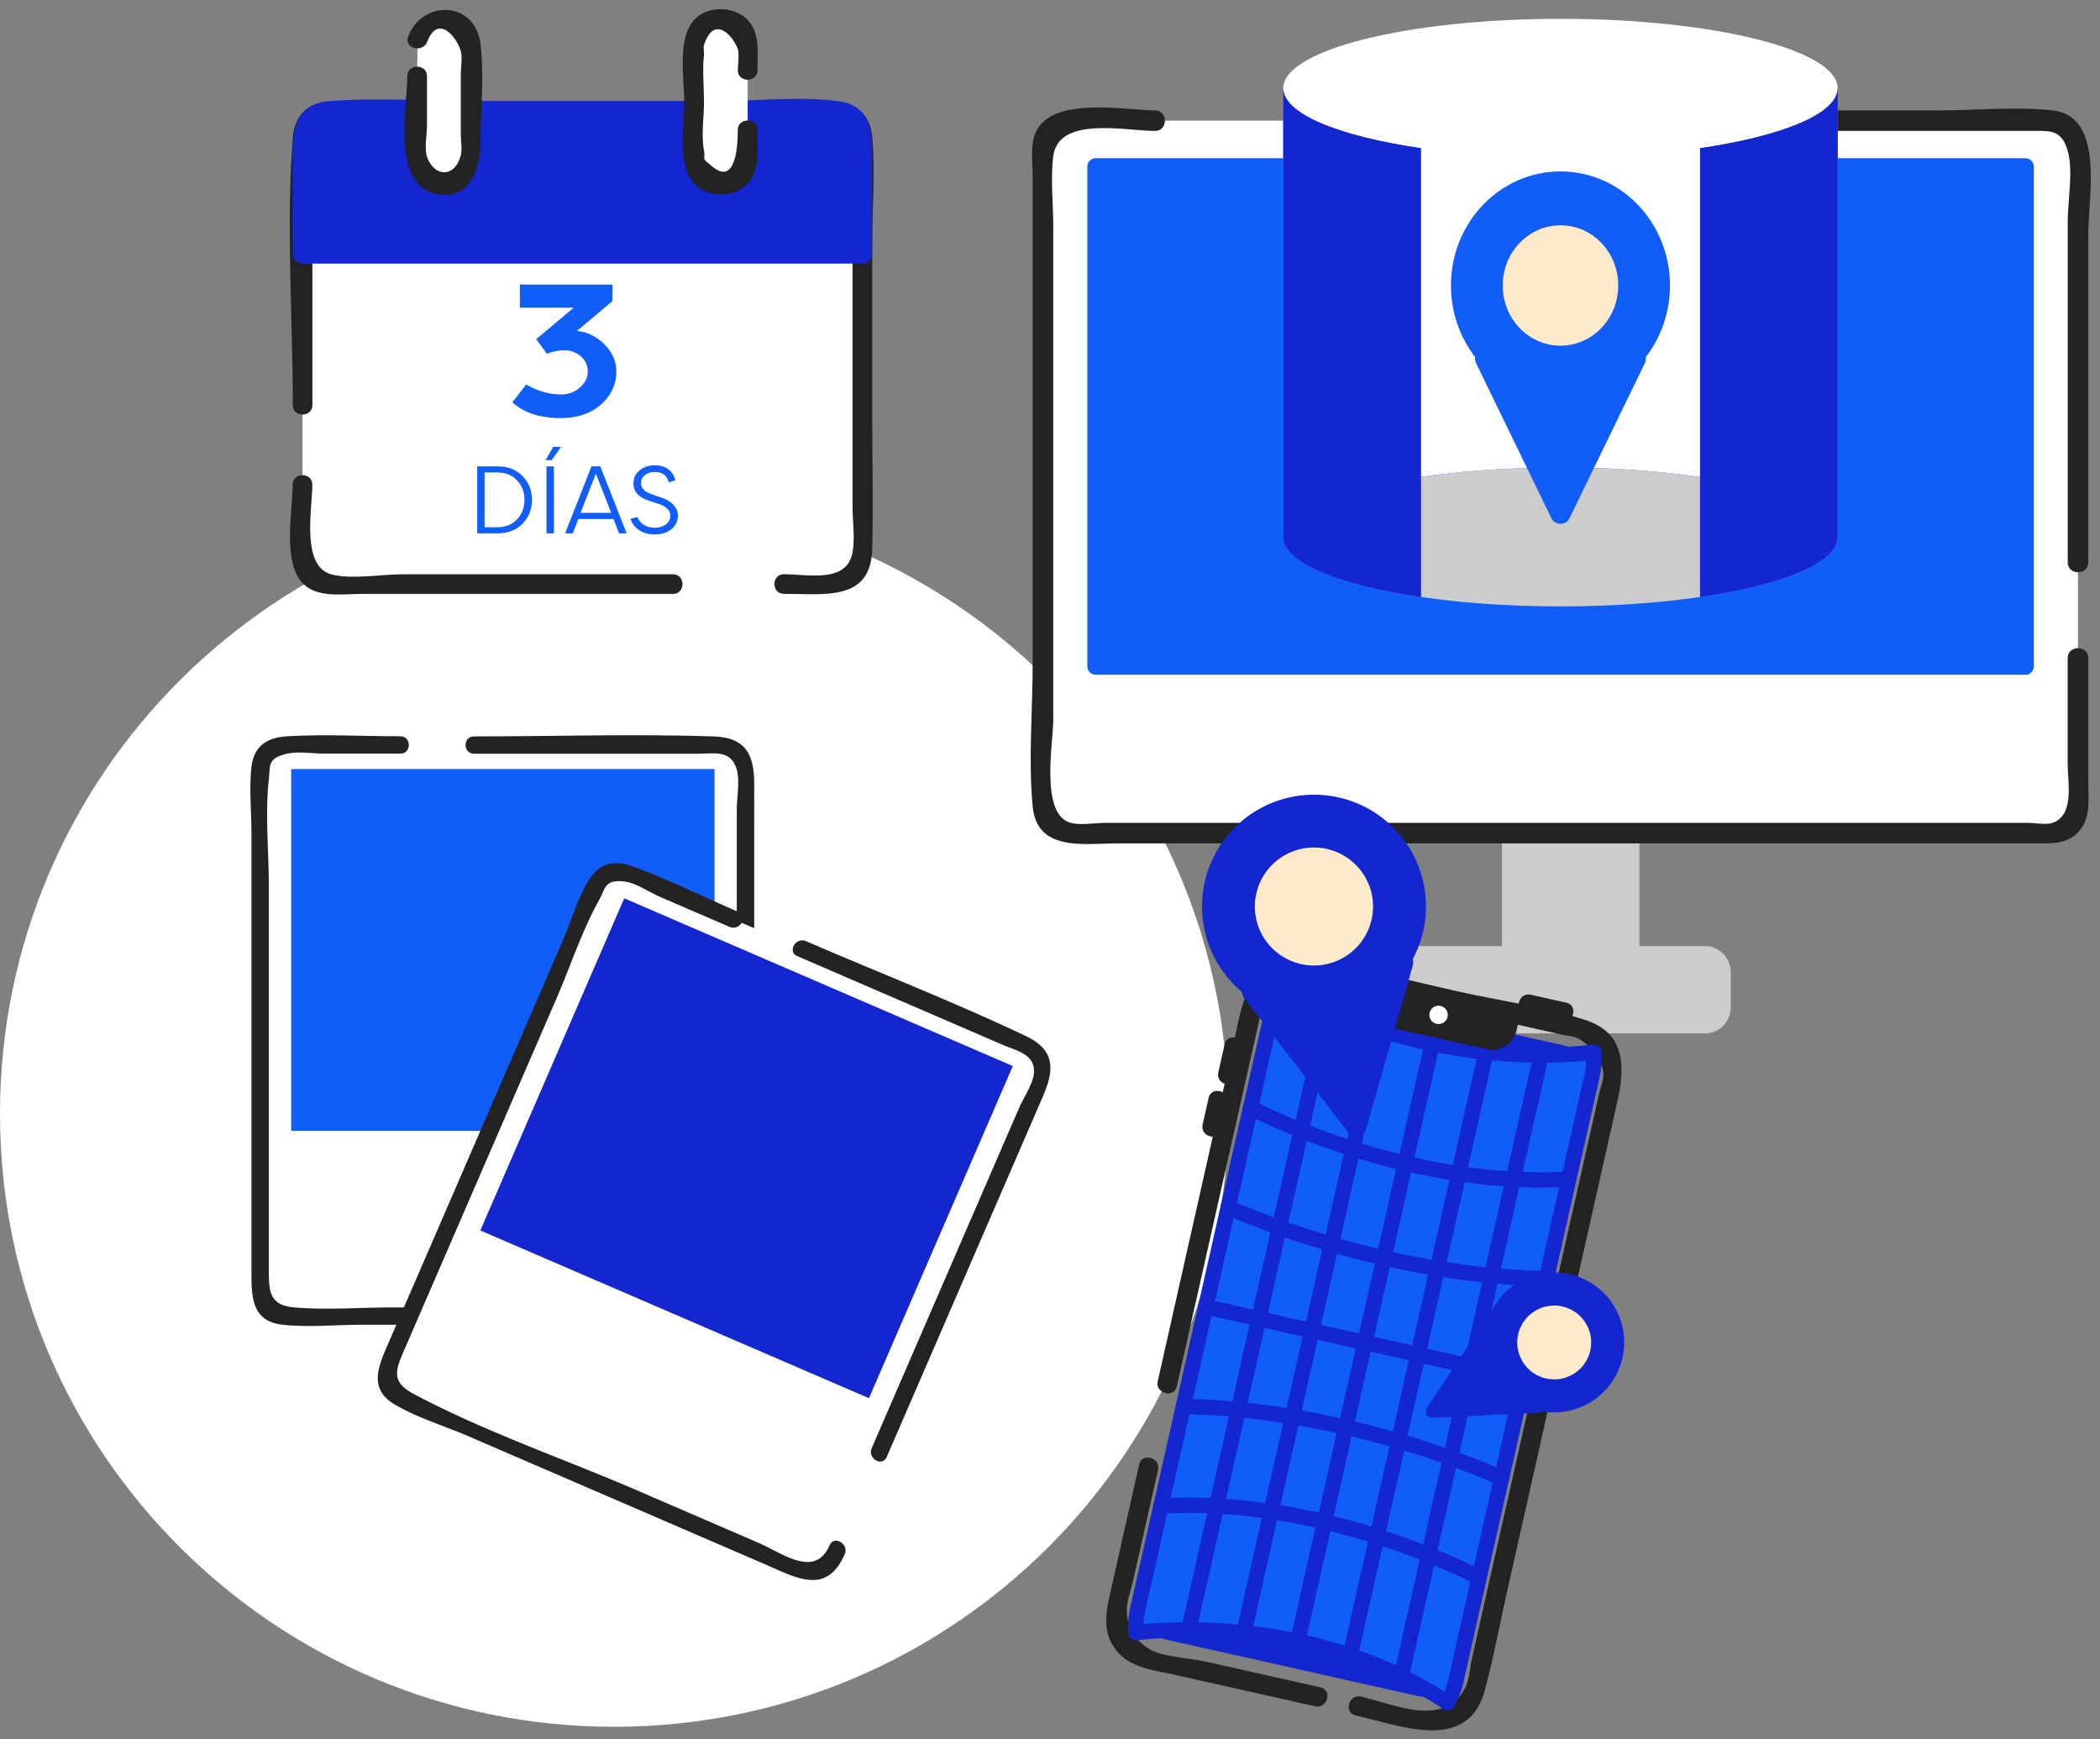 <svg width="227" height="188" fill="none" xmlns="http://www.w3.org/2000/svg"><rect width="100%" height="100%" fill="#808080" stroke="none"/><path d="M66.378 186.636c36.66 0 66.378-29.664 66.378-66.255 0-36.592-29.718-66.255-66.378-66.255S0 83.788 0 120.38c0 36.591 29.718 66.255 66.378 66.255Z" fill="#fff"/><path d="M78.23 142.249H30.485a2.365 2.365 0 0 1-2.36-2.356v-57.01c0-1.299 1.066-2.355 2.36-2.355h47.738a2.365 2.365 0 0 1 2.36 2.356v57.009a2.36 2.36 0 0 1-2.353 2.356Z" fill="#fff"/><path d="M51.236 81.463h24.27c1.702 0 3.518-.464 4.14 1.72.344 1.2 0 3.042 0 4.27v39.753c0 1.207 1.882 1.207 1.882 0V84.733c0-3.177-.909-5.026-4.406-5.14-8.605-.286-17.274 0-25.886 0-1.21-.008-1.21 1.87 0 1.87ZM79.647 138.623c0 3.834-4.707 2.684-7.232 2.684h-29.97c-3.498 0-7.16.307-10.65 0-2.382-.214-2.733-1.392-2.733-3.57V95.792c0-3.77-.429-7.817 0-11.566.165-1.456-.207-2.27 1.982-2.77 1.208-.278 2.79 0 4.012 0h8.226c1.209 0 1.209-1.878 0-1.878-4.056 0-8.183-.235-12.238 0-2.14.129-3.598 1.028-3.863 3.299-.265 2.306 0 4.798 0 7.11v47.443c0 2.606-.036 5.376 3.34 5.748 2.812.314 5.837 0 8.655 0H74.21c3.713 0 7.311.399 7.311-4.563.007-1.199-1.874-1.199-1.874.008Z" fill="#232323"/><path d="M77.236 83.12H31.473v39.11h45.763V83.12Z" fill="#105DFA"/><path d="M86.88 169.879 43.06 150.967a2.363 2.363 0 0 1-1.23-3.099l22.667-52.326a2.37 2.37 0 0 1 3.104-1.228l43.818 18.913a2.361 2.361 0 0 1 1.231 3.098l-22.667 52.326a2.367 2.367 0 0 1-3.105 1.228Z" fill="#fff"/><path d="m86.178 103.338 22.274 9.617c1.438.622 3.519.986 3.304 3.092-.121 1.156-1.151 2.663-1.609 3.727l-15.922 36.754c-.472 1.1 1.144 2.056 1.624.95l16.887-38.982c1.245-2.87 1.345-4.998-1.852-6.519-7.775-3.691-15.858-6.839-23.755-10.252-1.101-.479-2.06 1.135-.95 1.613ZM89.675 167.016c-1.573 3.634-5.128.843-7.653-.25-4.335-1.87-8.677-3.741-13.011-5.619-7.997-3.455-16.58-6.382-24.27-10.473-2.174-1.157-2.138-2.242-1.244-4.305l4.284-9.889c4.135-9.538 8.262-19.077 12.396-28.615 1.502-3.47 2.747-7.318 4.6-10.617.693-1.235.543-2.22 2.725-1.97 1.194.135 2.732 1.178 3.82 1.649l7.553 3.256c1.101.471 2.06-1.143.95-1.621-3.726-1.606-7.424-3.427-11.229-4.848-2.01-.75-3.67-.592-4.907 1.343-1.223 1.92-1.931 4.447-2.825 6.532a60837.43 60837.43 0 0 0-13.705 31.643c-1.717 3.969-3.44 7.932-5.157 11.901-1.023 2.364-2.268 4.927.63 6.647 2.41 1.435 5.378 2.321 7.946 3.427 5.4 2.335 10.8 4.662 16.208 6.997 5.322 2.299 10.637 4.591 15.958 6.89 3.348 1.442 6.617 3.384 8.576-1.135.458-1.093-1.165-2.049-1.645-.943Z" fill="#232323"/><path d="m109.482 115.222-42.006-18.13-15.552 35.9 42.006 18.13 15.552-35.9Z" fill="#1426D0"/><path d="M224.62 60.773V15.886c0-1.57-1.231-2.849-2.74-2.849H115.475c-1.509 0-2.74 1.285-2.74 2.849v71.303c0 1.57 1.231 2.849 2.74 2.849H221.88c1.509 0 2.74-1.285 2.74-2.85V60.774Z" fill="#fff"/><path d="M184.35 102.261h-7.138V90.038h-14.864v12.223h-9.349c-1.509 0-2.739 1.285-2.739 2.848v3.734c0 1.571 1.23 2.849 2.739 2.849h31.351c1.509 0 2.74-1.285 2.74-2.849v-3.734c0-1.563-1.231-2.848-2.74-2.848Z" fill="#CCC"/><path d="M143.006 14.144h76.943c1.781 0 2.925-.05 3.562 2.163.615 2.142 0 5.405 0 7.618v36.847c0 1.428 2.224 1.436 2.224 0V25.16c0-3.805 1.796-12.63-3.855-13.23-4.056-.435-8.397 0-12.467 0h-66.4c-1.445-.006-1.445 2.214-.007 2.214ZM223.504 71.132v11.53c0 1.8.78 5.433-1.631 6.276-.686.243-1.91 0-2.625 0h-99.803c-1.101 0-2.632.285-3.705 0-3.348-.892-1.888-8.682-1.888-11.073V24.482c0-2.463-.308-5.148 0-7.59.55-4.397 7.818-2.741 10.993-2.741 1.431 0 1.438-2.22 0-2.22-3.261 0-11.623-1.7-13.039 2.77-.415 1.313-.179 2.998-.179 4.333v52.762c0 5.04-.479 10.338 0 15.364.465 4.92 5.536 3.998 9.063 3.998h99.345c1.845 0 3.677.122 4.928-1.606 1.03-1.42.773-3.341.773-4.984V71.14c-.007-1.442-2.232-1.442-2.232-.007Z" fill="#232323"/><path d="M218.941 17.992H118.415v54.054h100.526V17.992Z" fill="#105DFA"/><path d="M218.94 71.153H118.415l.887.886V17.985l-.887.885H218.94l-.887-.885v54.054c0 1.142 1.782 1.142 1.782 0V17.985a.9.9 0 0 0-.887-.885H118.422a.9.9 0 0 0-.887.885v54.054a.9.9 0 0 0 .887.885h100.526c1.137.007 1.137-1.77-.008-1.77Z" fill="#105DFA"/><path d="M168.678 2.035c-16.544 0-29.963 3.363-29.963 7.504v48.499c0-4.141 13.411-7.504 29.963-7.504s29.963 3.363 29.963 7.504v-48.5c0-4.147-13.419-7.503-29.963-7.503Z" fill="#fff"/><path d="M198.641 58.038c0 4.14-13.411 7.504-29.963 7.504s-29.963-3.363-29.963-7.504 13.411-7.504 29.963-7.504 29.963 3.356 29.963 7.504Z" fill="#CCC"/><path d="M153.586 16.021c-8.891-1.299-14.871-3.72-14.871-6.482v48.499c0 2.763 5.972 5.183 14.871 6.483v-48.5ZM183.771 16.021v48.5c8.89-1.3 14.87-3.72 14.87-6.483v-48.5c0 2.764-5.98 5.177-14.87 6.483Z" fill="#1426D0"/><path d="M153.586 16.021c-8.891-1.299-14.871-3.72-14.871-6.482v48.499c0 2.763 5.972 5.183 14.871 6.483v-48.5ZM183.771 16.021v48.5c8.89-1.3 14.87-3.72 14.87-6.483v-48.5c0 2.764-5.98 5.177-14.87 6.483Z" fill="#1426D0"/><path d="M168.678 43.188c6.538 0 11.838-5.52 11.838-12.33 0-6.81-5.3-12.33-11.838-12.33-6.538 0-11.838 5.52-11.838 12.33 0 6.81 5.3 12.33 11.838 12.33Z" fill="#105DFA"/><path d="M174.922 30.858c0 3.59-2.796 6.504-6.244 6.504s-6.244-2.913-6.244-6.504c0-3.591 2.796-6.505 6.244-6.505 3.448-.007 6.244 2.906 6.244 6.505Z" fill="#FCEACA"/><path d="m176.81 38.782-8.132 16.743-8.133-16.742h16.265Z" fill="#105DFA" stroke="#105DFA" stroke-width="2.19" stroke-linecap="round" stroke-linejoin="round"/><path d="M90.54 63.129H35.377a2.682 2.682 0 0 1-2.675-2.67V14.671a2.682 2.682 0 0 1 2.675-2.67H90.54c1.466 0 2.675 1.2 2.675 2.67v45.786a2.687 2.687 0 0 1-2.675 2.67Z" fill="#fff"/><path d="M33.768 43.78V17.742c0-1.72-.53-4.005 1.745-4.676.752-.221 1.903 0 2.676 0h45.327c1.967 0 5.171-.657 7.038 0 2.675.942 1.602 6.226 1.602 8.275v33.463c0 1.542.28 3.384 0 4.905-.622 3.37-4.813 2.356-7.417 2.356-1.366 0-1.373 2.12 0 2.12 4.5 0 9.42.836 9.549-4.912.107-4.662 0-9.331 0-13.993V25.946c0-3.641.33-7.454 0-11.08-.322-3.606-3.011-3.92-5.901-3.92H38.911c-3.204 0-6.924-.364-7.26 3.948-.744 9.502 0 19.355 0 28.886-.014 1.364 2.117 1.371 2.117 0ZM72.743 62.072H43.417c-2.217 0-5.458.593-7.618 0-3.283-.9-2.038-7.147-2.038-9.688 0-1.364-2.125-1.371-2.125 0 0 2.784-1.144 8.367 1.102 10.673 1.56 1.6 4.284 1.135 6.309 1.135h33.697c1.373 0 1.373-2.12 0-2.12Z" fill="#232323"/><path d="M93.208 27.43v-12.7c0-1.5-1.18-2.728-2.618-2.728H35.32c-1.438 0-2.618 1.228-2.618 2.727v12.702h60.506Z" fill="#1426D0"/><path d="M94.274 27.43V17.415c0-2.87.064-5.933-3.54-6.454-4.292-.614-9.1-.022-13.427-.022h-25.5c-5.371 0-10.943-.428-16.3 0-3.084.25-3.856 2.463-3.87 5.162-.029 3.777 0 7.554 0 11.324 0 .57.486 1.063 1.066 1.063h60.505c1.366 0 1.373-2.12 0-2.12H32.703l1.065 1.064v-8.432c0-2.2-.722-5.348 2.132-5.933 1.545-.314 3.512 0 5.078 0h31.794c5.408 0 11.037-.464 16.43 0 2.647.228 2.948 1.863 2.948 4.348V27.43c0 1.363 2.124 1.37 2.124 0Z" fill="#1426D0"/><path d="M60.615 42.63c.825 0 1.515-.25 2.07-.75.567-.501.851-1.07.851-1.705 0-.676-.25-1.231-.75-1.664a2.612 2.612 0 0 0-1.765-.65c-.65 0-1.278.13-1.887.386l-1.176-1.582 4.057-3.41h-5.822V30.76h10v1.786l-3.834 3.226c1.136.108 2.13.595 2.982 1.46.852.867 1.278 1.84 1.278 2.923 0 1.407-.554 2.597-1.663 3.57-1.096.975-2.556 1.462-4.382 1.462-2.204 0-3.935-.568-5.192-1.705l1.5-1.927c1.231.717 2.476 1.075 3.733 1.075ZM55.885 56.136c.537-.566.806-1.269.806-2.11s-.269-1.545-.806-2.11c-.53-.565-1.244-.848-2.14-.848H52.38v5.916h1.365c.896 0 1.61-.283 2.14-.848Zm.59-4.685c.681.69 1.023 1.547 1.023 2.575 0 1.027-.342 1.889-1.024 2.585-.675.69-1.585 1.035-2.73 1.035h-2.16v-7.24h2.16c1.145 0 2.055.348 2.73 1.045ZM59.871 50.406v7.24h-.796v-7.24h.796Zm-.072-2.11h.848l-1.013 1.438h-.662l.827-1.438ZM62.758 55.432h3.308l-1.654-4.25-1.654 4.25Zm3.556.662H62.52l-.6 1.551h-.837l2.854-7.239h.95l2.854 7.24h-.827l-.6-1.552ZM70.772 51.016c-.414 0-.766.11-1.055.331-.283.214-.424.507-.424.88 0 .516.355.903 1.065 1.158l1.168.413c.531.166.955.424 1.272.776.317.345.475.724.475 1.138 0 .6-.23 1.092-.692 1.478-.462.38-1.065.57-1.81.57-.675 0-1.243-.16-1.705-.476-.462-.325-.765-.728-.91-1.21l.755-.197c.096.317.31.59.64.817.338.228.742.341 1.21.341.517 0 .927-.12 1.23-.362.31-.24.466-.544.466-.91 0-.31-.114-.572-.341-.786-.221-.213-.5-.375-.838-.486l-1.168-.393c-1.09-.351-1.634-.968-1.634-1.851 0-.586.224-1.058.672-1.417.455-.358 1-.538 1.634-.538.6 0 1.092.149 1.478.445.386.297.634.69.745 1.18l-.724.216c-.18-.744-.682-1.117-1.51-1.117Z" fill="#105DFA"/><path d="M45.148 4.234c.25-1.228 1.309-2.156 2.56-2.156h.552c1.437 0 2.617 1.228 2.617 2.727v12.402c0 1.5-1.18 2.727-2.617 2.727h-.551c-1.438 0-2.618-1.228-2.618-2.727v-8.96" fill="#fff"/><path d="M46.178 4.513c1.209-3.12 3.276-.357 3.633 1.02.186.715 0 1.743 0 2.478v6.568c0 .671.165 1.55 0 2.2-.622 2.441-2.882 2.413-3.655.164-.307-.893 0-2.364 0-3.313V8.232c0-1.363-2.124-1.37-2.124 0 0 3.156-1.652 11.152 2.575 12.573 3.905 1.314 5.336-2.327 5.336-5.426 0-3.484.436-7.268-.021-10.724-.601-4.547-6.238-4.74-7.797-.714-.494 1.286 1.56 1.835 2.053.572Z" fill="#232323"/><path d="M80.819 14.051v3.156c0 1.5-1.18 2.727-2.618 2.727h-.55c-1.439 0-2.619-1.228-2.619-2.727V4.805c0-1.499 1.18-2.727 2.618-2.727h.55c1.439 0 2.619 1.228 2.619 2.727v2.792" fill="#fff"/><path d="M79.753 14.051c0 1.8-.243 6.012-2.74 3.963-1.373-1.121-.7-.636-.915-1.735-.314-1.607 0-3.641 0-5.276 0-1.657-.193-3.442 0-5.084.036-.321-.1-.764 0-1.07 1.102-3.278 3.105-1.036 3.655.45.186.492 0 1.877 0 2.29 0 1.365 2.125 1.372 2.125 0 0-2.005.357-4.447-1.495-5.825-1.323-.985-3.455-1.042-4.814-.086-2.547 1.8-1.602 6.704-1.602 9.317 0 2.57-.959 7.554 1.602 9.318 1.323.906 3.39.92 4.706 0 2.032-1.414 1.603-4.148 1.603-6.269.007-1.364-2.125-1.364-2.125.007ZM127.205 149.846c2.21-9.824 4.42-19.648 6.637-29.472.744-3.292 1.481-6.583 2.225-9.882.15-.671.2-1.577.493-2.206.637-1.349 2.533-2.798 3.977-2.813 1.309-.014 2.89.65 4.163.936l8.197 1.842c5.293 1.185 10.579 2.37 15.872 3.562.53.122 1.252.157 1.746.393 1.323.628 2.775 2.513 2.811 3.919.014.614-.308 1.378-.444 1.978-.851 3.791-1.702 7.575-2.56 11.366-2.647 11.745-5.286 23.482-7.933 35.227-1.087 4.841-2.181 9.681-3.269 14.522-.214.935-.271 2.27-.708 3.134-2.253 4.484-7.682 1.835-11.301 1.021-1.331-.3-1.896 1.742-.565 2.042 4.899 1.1 12.138 4.098 13.969-2.763.944-3.527 1.61-7.154 2.411-10.716 2.925-12.987 5.843-25.974 8.769-38.961 1.044-4.634 2.089-9.26 3.126-13.894.83-3.677.958-7.418-3.462-8.839-4.421-1.42-9.256-2.077-13.791-3.091-5.343-1.199-10.686-2.599-16.072-3.605-6.702-1.25-7.232 5.24-8.312 10.031-2.682 11.908-5.357 23.817-8.039 35.719-.287 1.314 1.759 1.878 2.06.55ZM142.734 182.374c-4.156-.936-8.319-1.864-12.475-2.799-1.681-.379-4.549-.45-6.051-1.357-1.602-.964-2.504-2.72-2.396-4.405.057-.985.465-2.056.679-3.013.894-3.976 1.796-7.96 2.69-11.937.3-1.328-1.746-1.892-2.046-.564-1.044 4.626-2.081 9.26-3.126 13.886-.486 2.164-.865 4.277.651 6.19 1.538 1.935 4.127 2.149 6.38 2.656 5.043 1.128 10.086 2.264 15.136 3.392 1.323.292 1.888-1.75.558-2.049Z" fill="#232323"/><path d="m153.177 183.294-27.102-6.075a3.822 3.822 0 0 1-2.89-4.562l14.148-62.864c.458-2.049 2.518-3.349 4.571-2.885l27.102 6.076a3.822 3.822 0 0 1 2.89 4.562l-14.149 62.864c-.465 2.042-2.525 3.341-4.57 2.884Z" fill="#1426D0"/><path d="M138.621 106.166c-.394.664-.73 1.521-.944 2.477l-14.678 65.213c-.214.95-.279 1.856-.207 2.62 0 0 18.297-2.67 33.675 7.554a8.62 8.62 0 0 0 .93-2.456l14.677-65.213c.215-.957.279-1.878.208-2.642-.415.05-18.461 2.549-33.661-7.553Z" fill="#105DFA" stroke="#1426D0" stroke-width="1.657" stroke-linecap="round" stroke-linejoin="round"/><path d="m130.331 141.25 34.405 7.718M132.756 130.483s16.072 7.425 34.398 7.718M135.181 119.717s16.487 8.81 34.397 7.718M162.311 159.734s-16.072-7.425-34.398-7.718M159.886 170.5s-16.487-8.81-34.398-7.717M154.808 112.827l-14.535 64.563M149.071 111.542l-14.535 64.563M143.577 109.179l-14.992 66.583M166.524 114.326l-14.993 66.584M160.544 114.119l-14.534 64.556" stroke="#1426D0" stroke-width="1.657" stroke-miterlimit="10" stroke-linecap="round" stroke-linejoin="round"/><path d="m164.914 109.557 3.834.857c1.331.3 1.896-1.742.565-2.042l-3.833-.857c-1.331-.293-1.903 1.742-.566 2.042ZM132.377 112.891c-.229 1-.451 2.007-.68 3.006-.3 1.328 1.745 1.892 2.046.564.229-.999.45-2.006.679-3.006.294-1.328-1.745-1.899-2.045-.564ZM130.645 118.667l-.643 2.87c-.301 1.328 1.745 1.892 2.045.564l.644-2.87c.293-1.328-1.745-1.892-2.046-.564ZM164.307 109.721l-16.766-3.762-.379 1.678a2.667 2.667 0 0 0 2.017 3.177l11.566 2.591a2.671 2.671 0 0 0 3.183-2.013l.379-1.671Z" fill="#232323"/><path d="M155.501 110.685a.993.993 0 1 0 .002-1.986.993.993 0 0 0-.002 1.986Z" fill="#fff"/><path d="M142.215 110.051c6.683-.098 12.022-5.585 11.923-12.256-.098-6.671-5.595-12-12.279-11.901-6.683.097-12.022 5.585-11.923 12.256.098 6.671 5.596 11.999 12.279 11.901Z" fill="#1426D0"/><path d="M148.305 96.77a6.38 6.38 0 0 1-5.064 7.468c-3.462.664-6.816-1.599-7.482-5.055a6.382 6.382 0 0 1 5.065-7.468 6.394 6.394 0 0 1 7.481 5.055Z" fill="#FCEACA"/><path d="m151.668 104.031-5.05 17.692-11.28-14.551 16.33-3.141Z" fill="#1426D0" stroke="#1426D0" stroke-width="2.193" stroke-linecap="round" stroke-linejoin="round"/><path d="M170.52 152.221c3.944-1.392 6.011-5.711 4.617-9.648-1.394-3.937-5.722-6-9.666-4.609-3.945 1.392-6.012 5.712-4.617 9.649 1.394 3.937 5.722 6 9.666 4.608Z" fill="#1426D0"/><path d="M169.971 148.568a3.994 3.994 0 0 1-5.443-1.507 3.98 3.98 0 0 1 1.509-5.433 3.995 3.995 0 0 1 5.443 1.506 3.985 3.985 0 0 1-1.509 5.434Z" fill="#FCEACA"/><path d="m166.323 152.009-11.509.542 6.388-9.574 5.121 9.032Z" fill="#1426D0" stroke="#1426D0" stroke-width="1.371" stroke-linecap="round" stroke-linejoin="round"/></svg>